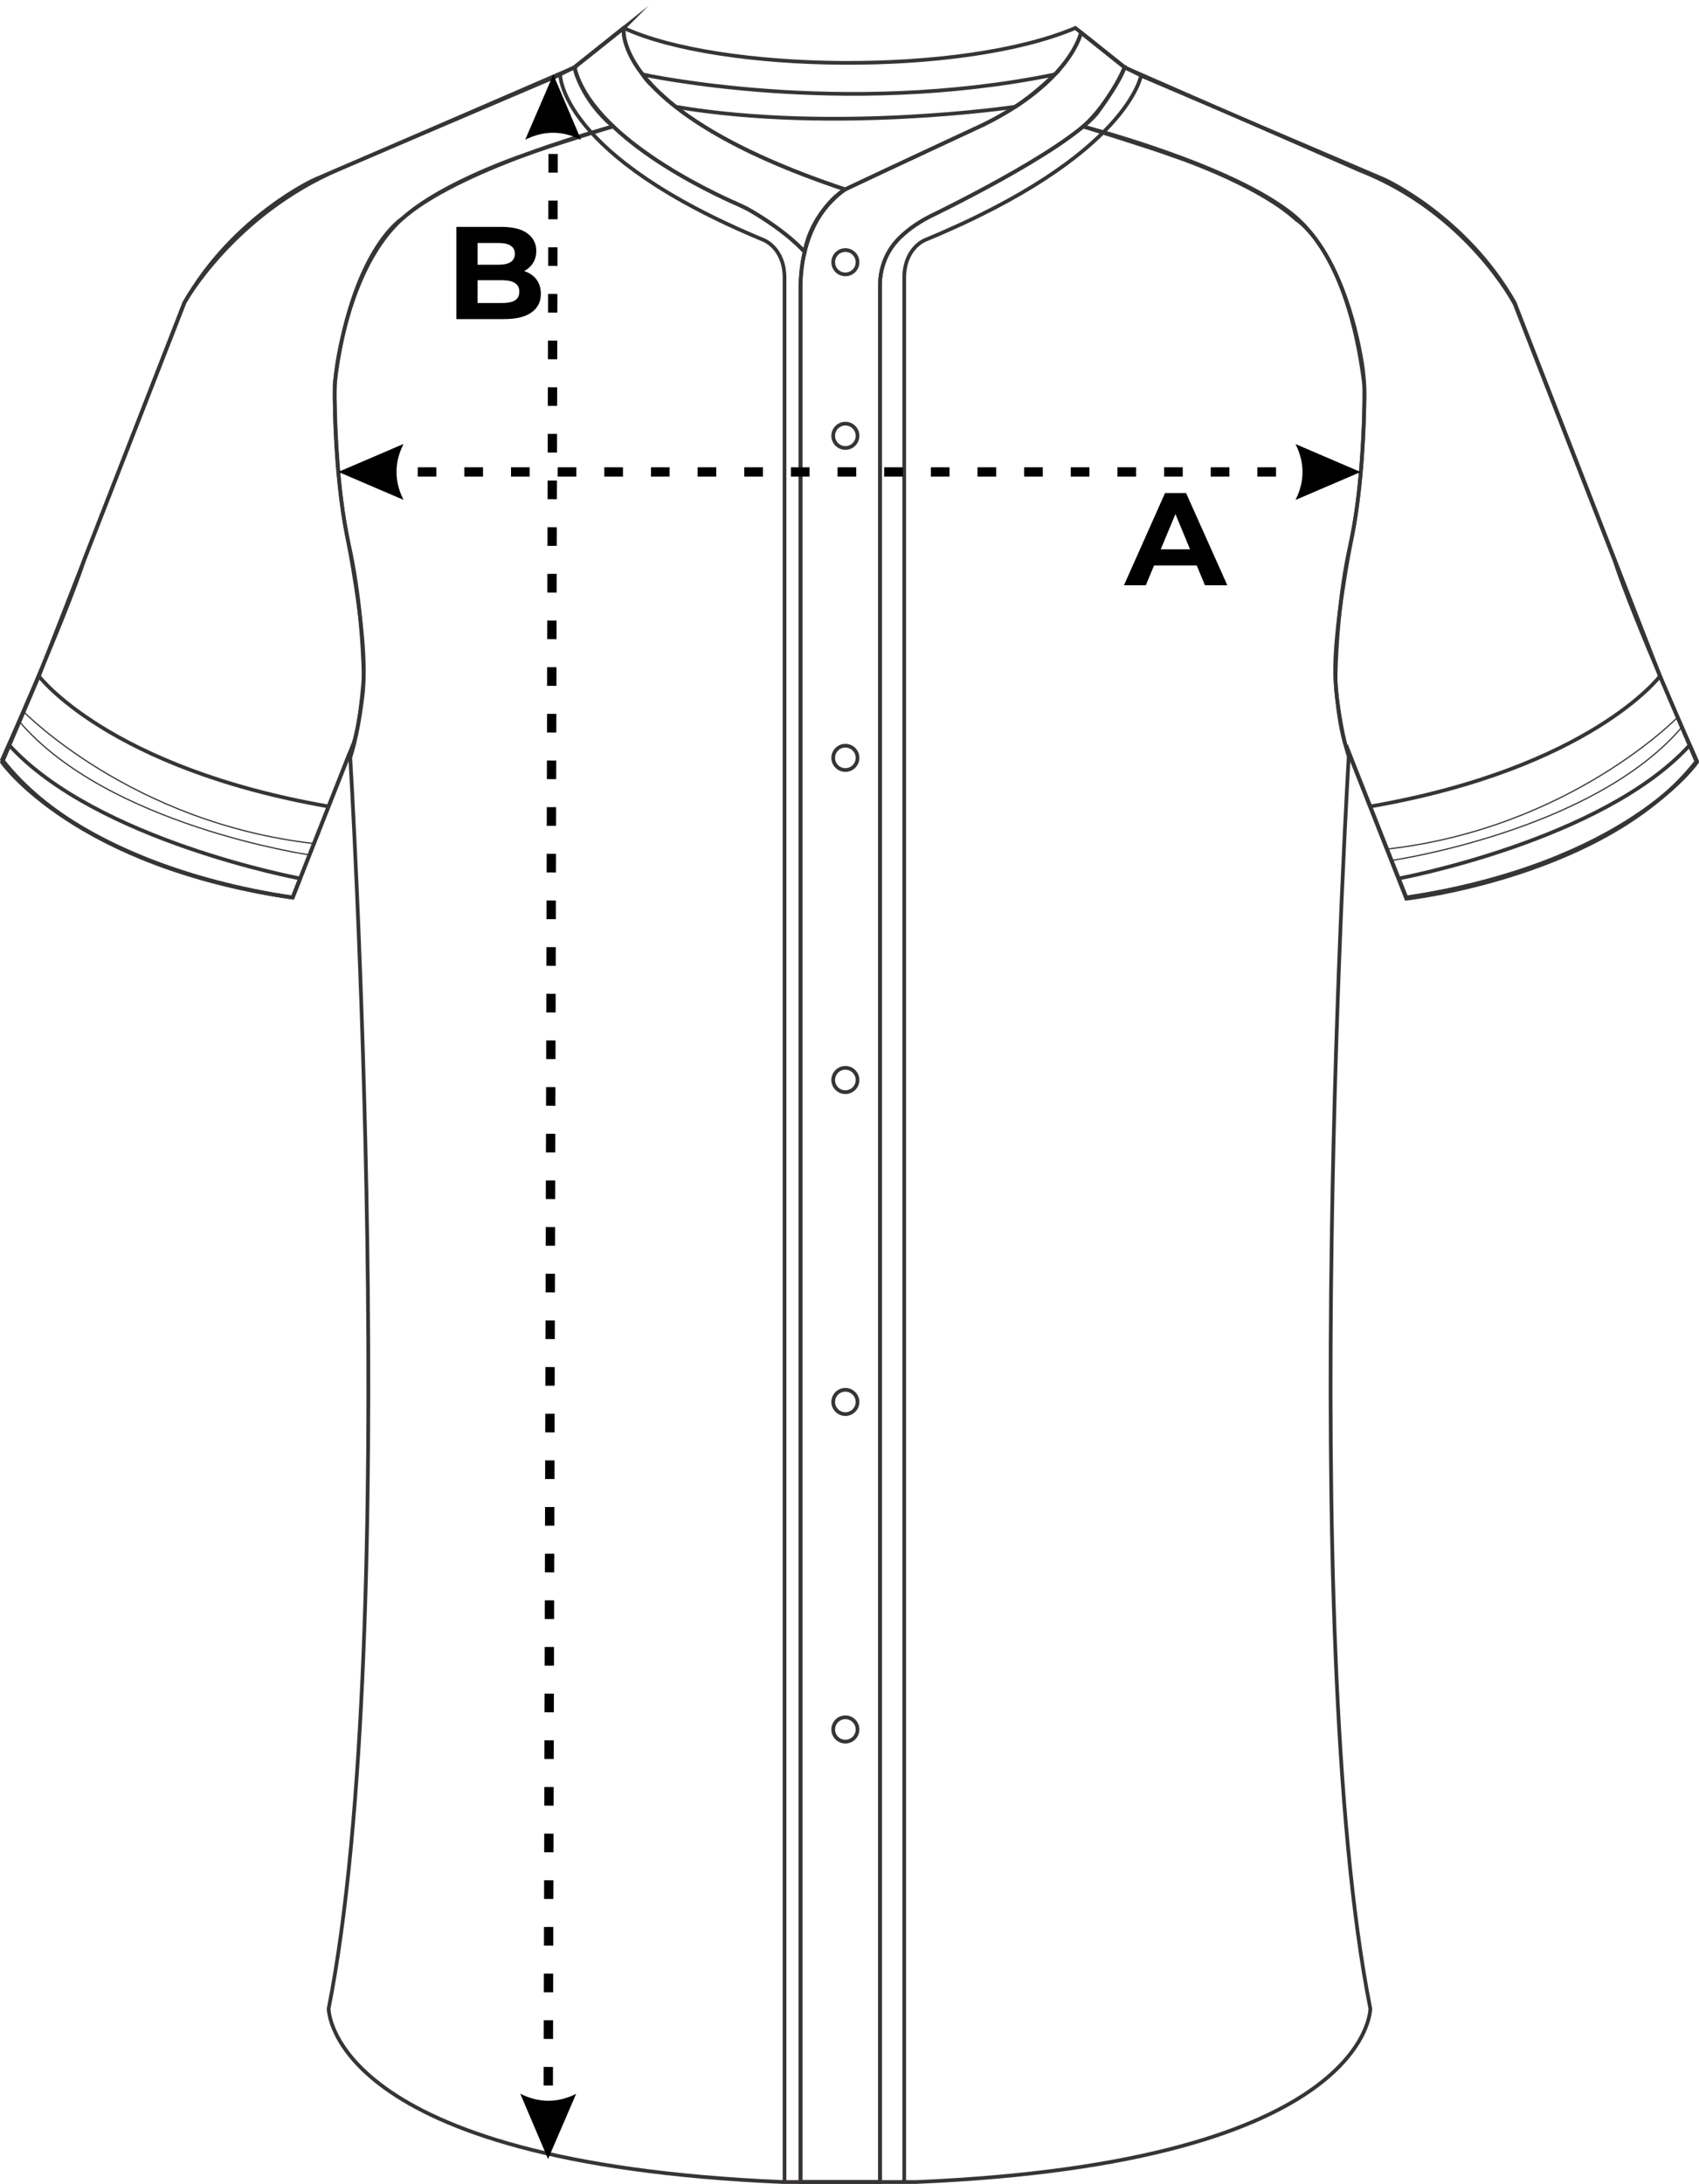 <svg xmlns="http://www.w3.org/2000/svg" xmlns:xlink="http://www.w3.org/1999/xlink" xmlns:xodm="http://www.corel.com/coreldraw/odm/2003" xml:space="preserve" width="91.052mm" height="117.021mm" style="shape-rendering:geometricPrecision; text-rendering:geometricPrecision; image-rendering:optimizeQuality; fill-rule:evenodd; clip-rule:evenodd" viewBox="0 0 719.68 924.95"> <defs> <style type="text/css"> .str0 {stroke:#373435;stroke-width:1.58;stroke-miterlimit:22.926} .str2 {stroke:#373435;stroke-width:1.57;stroke-linejoin:round;stroke-miterlimit:22.926} .str3 {stroke:#373435;stroke-width:0.52;stroke-linecap:round;stroke-linejoin:round;stroke-miterlimit:22.926} .str1 {stroke:#373435;stroke-width:1.57;stroke-linecap:round;stroke-linejoin:round;stroke-miterlimit:22.926} .fil0 {fill:none;fill-rule:nonzero} .fil1 {fill:black;fill-rule:nonzero} </style> </defs> <g id="__x0023_Layer_x0020_2">  <g id="_2759574725840"> <path class="fil0 str0" d="M703.18 286.34l-61.6 -158.19c-20.86,-36.67 -55.27,-52.16 -55.27,-52.16l-102.05 -43.56 -7.89 -3.94 -20.86 -16.64c-48.4,20.55 -150.52,18.85 -191.32,0l-20.86 16.64 -7.89 3.94 -102.05 43.56c0,0 -34.4,15.49 -55.26,52.16l-61.66 158.19 -15.55 36.45c0,0 30.58,44.06 123.07,57.31l24.25 -61.48c0,0 22.54,373.04 -9.03,532.03 0,0 -0.43,65.26 192.43,73.46l56.38 0c192.87,-8.17 192.43,-73.46 192.43,-73.46 -31.58,-159.03 -9.03,-532.03 -9.03,-532.03l24.25 61.48c92.49,-13.26 123.07,-57.31 123.07,-57.31l-15.59 -36.45 0.03 -0z"></path> <path class="fil0 str0" d="M243.3 28.53c0,0 2.55,13.32 16.36,24.99 0,0 -28.59,8.76 -36.23,11.67 0,0 -35.8,11.71 -52.94,27.32 0,0 -21.7,13.07 -28.72,69.95 0,0 -0.71,35.24 5.43,65.51 0,0 7.54,37.41 6.86,58.37 0,0 -1.37,24.68 -6.21,33.19l-23.91 60.57c0,0 -85.2,-9.56 -123.04,-58.4 0,0 26.3,-58.71 34.93,-85.04l32.13 -82.49 10.12 -25.96c0,0 20.71,-37.41 65.73,-56.63l99.51 -43.03 -0.03 -0.03z"></path> <path class="fil0 str0" d="M476.35 28.53c0,0 -5.84,14.31 -17.51,25.06 0,0 29.71,9.19 37.38,12.11 0,0 35.8,11.71 52.94,27.32 0,0 21.7,13.07 28.72,69.95 0,0 0.71,35.24 -5.43,65.51 0,0 -7.54,37.41 -6.86,58.37 0,0 1.37,24.68 6.21,33.19l23.91 60.57c0,0 85.23,-9.56 123.07,-58.4 0,0 -26.3,-58.71 -34.93,-85.04l-32.13 -82.49 -10.12 -25.96c0,0 -20.03,-38.72 -65.73,-56.63l-99.51 -43.53 -0 -0.03z"></path> <path class="fil0 str0" d="M264.17 11.88c0,0 -5.09,35.43 93.8,68.34 0,0 -13.91,8.85 -17.14,26.48 0,0 -6.46,-7.79 -22.51,-17.26 -1.83,-1.09 -3.73,-1.99 -5.65,-2.86 -12.33,-5.37 -62.28,-28.84 -69.33,-58.09l20.86 -16.64 -0.03 0.03z"></path> <path class="fil0 str0" d="M457.91 13.81c0,0 -4.22,20.71 -41.45,39.06 0,0 -38.62,17.95 -58.49,27.35 0,0 -18.26,10.15 -18.88,40.61l0 803.33 33.66 -0 0 -803.33c0,-7.08 2.58,-14 7.42,-19.16 3.1,-3.29 7.51,-6.8 13.72,-10 0,0 56.48,-27.07 70.63,-43.56 0,0 10,-13.44 11.83,-19.62l-18.44 -14.69 -0 0z"></path> <path class="fil0 str1" d="M127.15 372.04c0,0 -86.31,-15.99 -123.2,-56.41l-3.07 7.2c0,0 29.78,42.97 123.07,57.31l3.2 -8.07 0 -0.03z"></path> <path class="fil0 str1" d="M16.47 286.34c0,0 29.4,38.96 122.7,55.2"></path> <path class="fil0 str1" d="M592.5 372.04c0,0 86.31,-15.99 123.2,-56.41l3.07 7.2c0,0 -29.78,42.97 -123.07,57.31l-3.2 -8.07 0 -0.03z"></path> <path class="fil0 str1" d="M703.18 286.34c0,0 -29.4,38.96 -122.7,55.2"></path> <path class="fil0 str0" d="M272.21 31.54c0,0 84.26,18.5 174.58,0 0,0 -9.94,9.56 -16.8,13.69 0,0 -76.75,11.39 -143.78,0 0,0 -11.74,-9.44 -14,-13.69l0 0z"></path> <path class="fil0 str2" d="M237.28 31.54c0,0 -0.34,34.31 86.22,70.11 0,0 8.82,3.38 8.82,16.08l0 806.43"></path> <path class="fil0 str2" d="M483.46 31.54c0,0 -5.06,34.31 -91.62,70.11 0,0 -8.82,3.38 -8.82,16.08l0 806.43"></path> <path class="fil0 str1" d="M457.91 13.81c0,0 -4.22,20.71 -41.45,39.06 0,0 -38.62,17.95 -58.49,27.35 0,0 -18.26,10.15 -18.88,40.61l0 803.33 33.66 -0 0 -803.33c0,-7.08 2.58,-14 7.42,-19.16 3.1,-3.29 7.51,-6.8 13.72,-10 0,0 56.48,-27.07 70.63,-43.56 0,0 10,-13.44 11.83,-19.62l-18.44 -14.69 -0 0z"></path> <path class="fil0 str1" d="M264.17 11.88c0,0 -5.09,35.43 93.8,68.34 0,0 -13.91,8.85 -17.14,26.48 0,0 -6.46,-7.79 -22.51,-17.26 -1.83,-1.09 -3.73,-1.99 -5.65,-2.86 -12.33,-5.37 -62.28,-28.84 -69.33,-58.09l20.86 -16.64 -0.03 0.03z"></path> <path class="fil0 str3" d="M10.04 301.43c0,0 45.73,47.04 122.95,55.82l-1.89 4.81c0,0 -85.23,-12.39 -122.86,-56.44l1.8 -4.19z"></path> <path class="fil0 str3" d="M710.63 303.76c0,0 -45.73,47.04 -122.95,55.82l1.89 4.81c0,0 85.23,-12.39 122.86,-56.44l-1.8 -4.19z"></path> <path class="fil0 str1" d="M259.7 53.52c0,0 -61.13,16.3 -87.37,37.44 -19.25,15.52 -26.73,46.6 -29.34,62.06 -0.9,5.34 -1.3,10.74 -1.21,16.14 0.22,12.82 1.27,40.7 5.99,61.51 4.78,21.08 5.96,44.12 6.24,54.12 0.09,3.48 -0.06,6.92 -0.5,10.4 -0.84,6.61 -2.55,17.98 -5.19,25.8"></path> <path class="fil0 str1" d="M458.84 53.58c0,0 62.41,16.05 88.61,37.2 19.25,15.52 26.73,46.6 29.34,62.06 0.9,5.34 1.3,10.74 1.21,16.14 -0.22,12.82 -1.27,40.7 -5.99,61.51 -4.72,20.8 -5.96,44.12 -6.24,54.12 -0.09,3.48 0.06,6.92 0.5,10.4 0.84,6.61 2.55,17.98 5.19,25.8"></path> <path class="fil0 str0" d="M363.24 111.05c0,-2.85 -2.31,-5.15 -5.15,-5.15 -2.85,0 -5.15,2.31 -5.15,5.15 0,2.85 2.31,5.15 5.15,5.15 2.85,0 5.15,-2.31 5.15,-5.15z"></path> <path class="fil0 str0" d="M363.24 184.57c0,-2.85 -2.31,-5.15 -5.15,-5.15 -2.85,0 -5.15,2.31 -5.15,5.15 0,2.85 2.31,5.15 5.15,5.15 2.85,0 5.15,-2.31 5.15,-5.15z"></path> <path class="fil0 str0" d="M363.24 320.96c0,-2.85 -2.31,-5.15 -5.15,-5.15 -2.85,0 -5.15,2.31 -5.15,5.15 0,2.85 2.31,5.15 5.15,5.15 2.85,0 5.15,-2.31 5.15,-5.15z"></path> <path class="fil0 str0" d="M363.24 457.39c0,-2.85 -2.31,-5.15 -5.15,-5.15 -2.85,0 -5.15,2.31 -5.15,5.15 0,2.85 2.31,5.15 5.15,5.15 2.85,0 5.15,-2.31 5.15,-5.15z"></path> <path class="fil0 str0" d="M358.09 588.59c-2.86,0 -5.15,2.33 -5.15,5.15 0,2.83 2.33,5.15 5.15,5.15 2.83,0 5.15,-2.33 5.15,-5.15 0,-2.83 -2.33,-5.15 -5.15,-5.15z"></path> <path class="fil0 str0" d="M363.24 732.44c0,-2.85 -2.31,-5.15 -5.15,-5.15 -2.85,0 -5.15,2.31 -5.15,5.15 0,2.85 2.31,5.15 5.15,5.15 2.85,0 5.15,-2.31 5.15,-5.15z"></path> <g> <path class="fil1" d="M143.27 199.88l27.66 -11.86 0 0 -0.36 0.74 -0.34 0.74 -0.31 0.74 -0.29 0.74 -0.27 0.74 -0.24 0.74 -0.22 0.74 -0.2 0.74 -0.17 0.74 -0.15 0.74 -0.13 0.74 -0.1 0.74 -0.08 0.74 -0.06 0.74 -0.03 0.74 -0.01 0.74 0.01 0.74 0.03 0.74 0.06 0.74 0.08 0.74 0.1 0.74 0.13 0.74 0.15 0.74 0.17 0.74 0.2 0.74 0.22 0.74 0.24 0.74 0.27 0.74 0.29 0.74 0.31 0.74 0.34 0.74 0.36 0.74 -27.66 -11.86zm21.81 -1.98l0 3.95 -7.9 0 0 -3.95 7.9 0zm19.76 0l0 3.95 -7.9 0 0 -3.95 7.9 0zm19.76 0l0 3.95 -7.9 0 0 -3.95 7.9 0zm19.76 0l0 3.95 -7.9 0 0 -3.95 7.9 0zm19.76 0l0 3.95 -7.9 0 0 -3.95 7.9 0zm19.76 0l0 3.95 -7.9 0 0 -3.95 7.9 0zm19.76 0l0 3.95 -7.9 0 0 -3.95 7.9 0zm19.76 0l0 3.95 -7.9 0 0 -3.95 7.9 0zm19.76 0l0 3.95 -7.9 0 0 -3.95 7.9 0zm19.76 0l0 3.95 -7.9 0 0 -3.95 7.9 0zm19.76 0l0 3.95 -7.9 0 0 -3.95 7.9 0zm19.76 0l0 3.95 -7.9 0 0 -3.95 7.9 0zm19.76 0l0 3.95 -7.9 0 0 -3.95 7.9 0zm19.76 0l0 3.95 -7.9 0 0 -3.95 7.9 0zm19.76 0l0 3.95 -7.9 0 0 -3.95 7.9 0zm19.76 0l0 3.95 -7.9 0 0 -3.95 7.9 0zm19.76 0l0 3.95 -7.9 0 0 -3.95 7.9 0zm19.76 0l0 3.95 -7.9 0 0 -3.95 7.9 0zm19.76 0l0 3.95 -7.9 0 0 -3.95 7.9 0zm19.76 0l0 3.95 -7.9 0 0 -3.95 7.9 0zm19.76 0l0 3.95 -7.9 0 0 -3.95 7.9 0zm16.14 1.98l-27.66 11.86 0.36 -0.74 0.34 -0.74 0.31 -0.74 0.29 -0.74 0.27 -0.74 0.24 -0.74 0.22 -0.74 0.2 -0.74 0.17 -0.74 0.15 -0.74 0.13 -0.74 0.1 -0.74 0.08 -0.74 0.06 -0.74 0.03 -0.74 0.01 -0.74 -0.01 -0.74 -0.03 -0.74 -0.06 -0.74 -0.08 -0.74 -0.1 -0.74 -0.13 -0.74 -0.15 -0.74 -0.17 -0.74 -0.2 -0.74 -0.22 -0.74 -0.24 -0.74 -0.27 -0.74 -0.29 -0.74 -0.31 -0.74 -0.34 -0.74 -0.36 -0.74 0 0 27.66 11.86z"></path> </g> <g> <path class="fil1" d="M234.36 31.54l11.79 27.69 0 0 -0.74 -0.36 -0.74 -0.34 -0.74 -0.31 -0.74 -0.29 -0.74 -0.27 -0.74 -0.25 -0.74 -0.22 -0.74 -0.2 -0.74 -0.18 -0.74 -0.15 -0.74 -0.13 -0.74 -0.11 -0.74 -0.08 -0.74 -0.06 -0.74 -0.04 -0.74 -0.01 -0.74 0.01 -0.74 0.03 -0.74 0.06 -0.74 0.08 -0.74 0.1 -0.74 0.13 -0.74 0.15 -0.74 0.17 -0.74 0.2 -0.74 0.22 -0.74 0.24 -0.74 0.26 -0.74 0.29 -0.74 0.31 -0.74 0.33 -0.74 0.36 11.92 -27.64zm1.93 21.81l-3.95 -0.01 0.02 -7.9 3.95 0.01 -0.02 7.9zm-0.05 19.76l-3.95 -0.01 0.02 -7.9 3.95 0.01 -0.02 7.9zm-0.05 19.76l-3.95 -0.01 0.02 -7.9 3.95 0.01 -0.02 7.9zm-0.05 19.76l-3.95 -0.01 0.02 -7.9 3.95 0.01 -0.02 7.9zm-0.05 19.76l-3.95 -0.01 0.02 -7.9 3.95 0.01 -0.02 7.9zm-0.05 19.76l-3.95 -0.01 0.02 -7.9 3.95 0.01 -0.02 7.9zm-0.05 19.76l-3.95 -0.01 0.02 -7.9 3.95 0.01 -0.02 7.9zm-0.05 19.76l-3.95 -0.01 0.02 -7.9 3.95 0.01 -0.02 7.9zm-0.05 19.76l-3.95 -0.01 0.02 -7.9 3.95 0.01 -0.02 7.9zm-0.05 19.76l-3.95 -0.01 0.02 -7.9 3.95 0.01 -0.02 7.9zm-0.05 19.76l-3.95 -0.01 0.02 -7.9 3.95 0.01 -0.02 7.9zm-0.05 19.76l-3.95 -0.01 0.02 -7.9 3.95 0.01 -0.02 7.9zm-0.05 19.76l-3.95 -0.01 0.02 -7.9 3.95 0.01 -0.02 7.9zm-0.05 19.76l-3.95 -0.01 0.02 -7.9 3.95 0.01 -0.02 7.9zm-0.05 19.76l-3.95 -0.01 0.02 -7.9 3.95 0.01 -0.02 7.9zm-0.05 19.76l-3.95 -0.01 0.02 -7.9 3.95 0.01 -0.02 7.9zm-0.05 19.76l-3.95 -0.01 0.02 -7.9 3.95 0.01 -0.02 7.9zm-0.05 19.76l-3.95 -0.01 0.02 -7.9 3.95 0.01 -0.02 7.9zm-0.05 19.76l-3.95 -0.01 0.02 -7.9 3.95 0.01 -0.02 7.9zm-0.05 19.76l-3.95 -0.01 0.02 -7.9 3.95 0.01 -0.02 7.9zm-0.05 19.76l-3.95 -0.01 0.02 -7.9 3.95 0.01 -0.02 7.9zm-0.05 19.76l-3.95 -0.01 0.02 -7.9 3.95 0.01 -0.02 7.9zm-0.05 19.76l-3.95 -0.01 0.02 -7.9 3.95 0.01 -0.02 7.9zm-0.05 19.76l-3.95 -0.01 0.02 -7.9 3.95 0.01 -0.02 7.9zm-0.05 19.76l-3.95 -0.01 0.02 -7.9 3.95 0.01 -0.02 7.9zm-0.05 19.76l-3.95 -0.01 0.02 -7.9 3.95 0.01 -0.02 7.9zm-0.05 19.76l-3.95 -0.01 0.02 -7.9 3.95 0.01 -0.02 7.9zm-0.05 19.76l-3.95 -0.01 0.02 -7.9 3.95 0.01 -0.02 7.9zm-0.05 19.76l-3.95 -0.01 0.02 -7.9 3.95 0.01 -0.02 7.9zm-0.05 19.76l-3.95 -0.01 0.02 -7.9 3.95 0.01 -0.02 7.9zm-0.05 19.76l-3.95 -0.01 0.02 -7.9 3.95 0.01 -0.02 7.9zm-0.05 19.76l-3.95 -0.01 0.02 -7.9 3.95 0.01 -0.02 7.9zm-0.05 19.76l-3.95 -0.01 0.02 -7.9 3.95 0.01 -0.02 7.9zm-0.05 19.76l-3.95 -0.01 0.02 -7.9 3.95 0.01 -0.02 7.9zm-0.05 19.76l-3.95 -0.01 0.02 -7.9 3.95 0.01 -0.02 7.9zm-0.05 19.76l-3.95 -0.01 0.02 -7.9 3.95 0.01 -0.02 7.9zm-0.05 19.76l-3.95 -0.01 0.02 -7.9 3.95 0.01 -0.02 7.9zm-0.05 19.76l-3.95 -0.01 0.02 -7.9 3.95 0.01 -0.02 7.9zm-0.05 19.76l-3.95 -0.01 0.02 -7.9 3.95 0.01 -0.02 7.9zm-0.05 19.76l-3.95 -0.01 0.02 -7.9 3.95 0.01 -0.02 7.9zm-0.05 19.76l-3.95 -0.01 0.02 -7.9 3.95 0.01 -0.02 7.9zm-0.05 19.76l-3.95 -0.01 0.02 -7.9 3.95 0.01 -0.02 7.9zm-0.05 19.76l-3.95 -0.01 0.02 -7.9 3.95 0.01 -0.02 7.9zm-3.99 17.21l0.01 -5.37 3.95 0.01 -0.01 5.37 -3.95 -0.01zm1.94 13.91l-11.79 -27.69 0.74 0.36 0.74 0.34 0.74 0.31 0.74 0.29 0.74 0.27 0.74 0.25 0.74 0.22 0.74 0.2 0.74 0.18 0.74 0.15 0.74 0.13 0.74 0.11 0.74 0.08 0.74 0.06 0.74 0.04 0.74 0.01 0.74 -0.01 0.74 -0.03 0.74 -0.06 0.74 -0.08 0.74 -0.1 0.74 -0.13 0.74 -0.15 0.74 -0.17 0.74 -0.2 0.74 -0.22 0.74 -0.24 0.74 -0.26 0.74 -0.29 0.74 -0.31 0.74 -0.33 0.74 -0.36 0 0 -11.92 27.64z"></path> </g> <path class="fil1" d="M476.1 247.86l17.4 -39.04 8.92 0 17.46 39.04 -9.48 0 -14.28 -34.47 3.57 0 -14.33 34.47 -9.26 0zm8.7 -8.36l2.4 -6.86 20.08 0 2.45 6.86 -24.93 0z"></path> <path class="fil1" d="M193.31 135.13l0 -39.04 19.07 0c4.91,0 8.6,0.93 11.07,2.79 2.47,1.86 3.71,4.31 3.71,7.36 0,2.04 -0.5,3.82 -1.51,5.33 -1,1.51 -2.38,2.67 -4.13,3.49 -1.75,0.82 -3.75,1.23 -6.02,1.23l1.06 -2.29c2.45,0 4.63,0.4 6.52,1.2 1.9,0.8 3.37,1.98 4.43,3.54 1.06,1.56 1.59,3.48 1.59,5.74 0,3.35 -1.32,5.96 -3.96,7.84 -2.64,1.88 -6.52,2.82 -11.66,2.82l-20.19 0zm8.98 -6.8l10.54 0c2.34,0 4.12,-0.38 5.33,-1.14 1.21,-0.76 1.81,-1.98 1.81,-3.65 0,-1.64 -0.6,-2.85 -1.81,-3.65 -1.21,-0.8 -2.98,-1.2 -5.33,-1.2l-11.21 0 0 -6.58 9.65 0c2.19,0 3.88,-0.38 5.05,-1.14 1.17,-0.76 1.76,-1.92 1.76,-3.49 0,-1.52 -0.59,-2.67 -1.76,-3.43 -1.17,-0.76 -2.85,-1.14 -5.05,-1.14l-8.98 0 0 25.43z"></path> </g> </g> </svg>